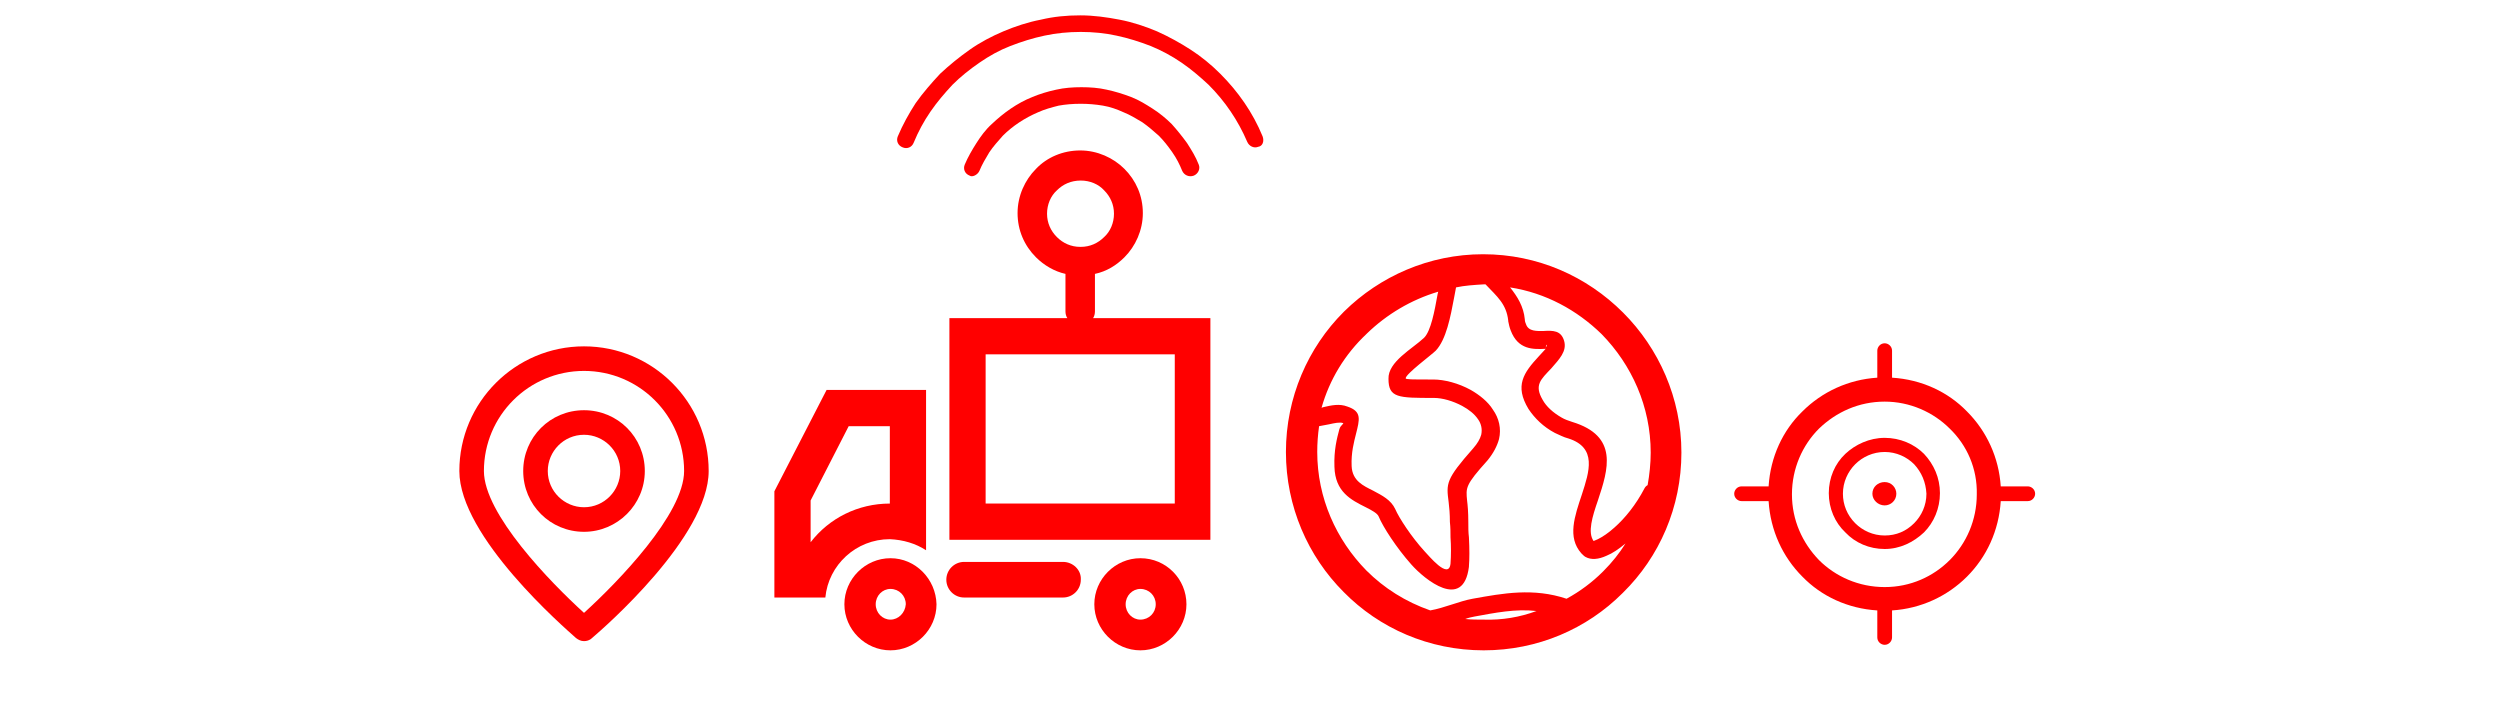 <?xml version="1.0" encoding="utf-8"?>
<!-- Generator: Adobe Illustrator 25.4.1, SVG Export Plug-In . SVG Version: 6.00 Build 0)  -->
<svg version="1.1" id="Livello_1" xmlns="http://www.w3.org/2000/svg" xmlns:xlink="http://www.w3.org/1999/xlink" x="0px" y="0px"
	 viewBox="0 0 407.1 114.6" style="enable-background:new 0 0 407.1 114.6;" xml:space="preserve">
<style type="text/css">
	.st0{fill:#ff0000;}
</style>
<path class="st0" d="M241.5,41.4c8.9,0,16.9,3.6,22.8,9.5v0c5.8,5.8,9.5,13.9,9.5,22.8c0,8.9-3.6,17-9.5,22.8l-0.1,0.1
	c-5.8,5.8-13.8,9.3-22.6,9.3c-8.9,0-17-3.6-22.8-9.5l0,0c-5.8-5.8-9.4-13.9-9.4-22.8c0-8.9,3.6-17,9.4-22.8l0.1-0.1
	C224.7,45,232.7,41.4,241.5,41.4L241.5,41.4z M237.1,46.8L237.1,46.8c-0.1,0.5-0.2,1-0.3,1.6c-0.6,3.2-1.3,6.9-3,8.7
	c-0.7,0.7-4.9,3.8-4.9,4.5c0,0.2,0.9,0.2,4.5,0.2h0c1.8,0,4.1,0.6,6.1,1.7c1.4,0.8,2.8,1.9,3.6,3.2c1,1.4,1.4,3.1,1,4.8l0,0l0,0
	c-0.3,1.1-0.9,2.3-1.9,3.5c-3.6,4-3.5,4.4-3.3,6.5c0.1,0.8,0.2,1.9,0.2,3.5c0,0.9,0,1.7,0.1,2.5c0.1,1.9,0.1,3.5,0,4.7v0.1
	c-0.9,7.2-7.2,2.1-9.4-0.4c-2.4-2.7-4.6-6.1-5.3-7.8c-0.2-0.5-1.1-1-2.1-1.5c-2.4-1.2-5-2.5-5.1-6.6c-0.1-2.7,0.4-4.6,0.8-6.1
	c0.2-0.7,0.8-0.9,0.6-1c-0.5-0.2-1.4,0-2.3,0.2c-0.5,0.1-1,0.2-1.6,0.3c-0.2,1.4-0.3,2.8-0.3,4.2c0,7.5,3.1,14.3,8,19.3v0l0,0
	c2.9,2.9,6.4,5.1,10.4,6.5c2.3-0.4,4.7-1.5,6.9-1.9c5-0.9,9.9-1.8,15.3,0c2.2-1.2,4.2-2.7,5.9-4.4l0.1-0.1c1.4-1.4,2.6-2.9,3.6-4.5
	c-1.1,0.9-2.1,1.6-3.1,2c-1.3,0.6-2.5,0.7-3.4,0.2l0,0c-0.2-0.1-0.4-0.3-0.6-0.5l-0.1-0.1c-2.3-2.6-1.1-6,0.1-9.6
	c1.2-3.7,2.5-7.6-2.2-9.1c-0.8-0.2-1.5-0.6-2.2-0.9c-1.9-1-3.3-2.4-4.3-3.9c-2.3-3.8-0.8-5.9,1.7-8.6c0.4-0.4,0.8-0.9,1.1-1.2
	c-2,0.1-4.5,0.2-5.7-3l0,0l0,0c-0.2-0.5-0.3-1-0.4-1.5v-0.1c-0.3-2.7-1.8-3.9-3.7-5.9h-0.2C240,46.4,238.5,46.5,237.1,46.8
	L237.1,46.8z M215.2,66.4L215.2,66.4l0.3-0.1c1.3-0.3,2.6-0.6,3.9-0.1c2.4,0.8,2,2.1,1.4,4.5c-0.3,1.2-0.8,3-0.7,5.2
	c0.1,2.4,1.9,3.2,3.5,4c1.5,0.8,2.9,1.5,3.6,3c0.6,1.4,2.6,4.5,4.8,6.9c0.6,0.6,3.9,4.7,4.2,2c0.1-1.4,0.1-2.9,0-4.3
	c0-0.8,0-1.6-0.1-2.5c0-1.3-0.1-2.4-0.2-3.2c-0.4-3.1-0.5-3.7,4-8.8c0.7-0.8,1.1-1.5,1.3-2.2l0,0c0.2-0.9,0-1.8-0.5-2.5
	c-0.6-0.9-1.5-1.6-2.6-2.2c-1.5-0.8-3.2-1.3-4.6-1.3h0c-5.8,0-7.4,0-7.4-3.1c-0.1-2.8,3.9-4.9,5.8-6.7c1.1-1.1,1.7-4.3,2.2-7.1
	l0.1-0.4c-4.4,1.3-8.4,3.7-11.6,6.8l-0.1,0.1C219,57.7,216.5,61.8,215.2,66.4L215.2,66.4z M250.2,99.5L250.2,99.5
	c-3.4-0.4-6.8,0.3-10.1,0.9c-0.5,0.1-1,0.2-1.5,0.4c1,0.1,2,0.1,3,0.1C244.6,101,247.5,100.5,250.2,99.5L250.2,99.5z M267.8,79.5
	L267.8,79.5c0.1-0.2,0.3-0.4,0.5-0.5c0.3-1.7,0.5-3.5,0.5-5.3c0-7.5-3.1-14.3-8-19.3v0v0c-4-3.9-9.1-6.7-14.9-7.6
	c1.2,1.5,2.2,3.1,2.4,5.2l0,0c0,0.3,0.1,0.6,0.2,0.8v0c0.4,1.2,1.8,1.1,2.8,1.1c1.6-0.1,2.9-0.1,3.4,1.6c0.5,1.7-0.8,3-2.1,4.5
	c-1.7,1.8-2.8,2.7-1.4,5.1c0.6,1.1,1.7,2.1,3.1,2.9c0.5,0.3,1.1,0.5,1.7,0.7c7.6,2.3,5.9,7.7,4.2,12.8c-0.9,2.6-1.7,5.2-0.7,6.6
	l0.7-0.3c0.8-0.4,1.7-1,2.7-1.9C264.6,84.4,266.4,82.2,267.8,79.5L267.8,79.5z M251.7,56.6L251.7,56.6c0.1-0.2,0.2-0.3,0.2-0.3
	C251.8,55.9,251.8,56.3,251.7,56.6L251.7,56.6z"/>
<g>
	<path class="st0" d="M178.3,50.7v-6.1c1.9-0.4,3.5-1.4,4.8-2.7c1.8-1.8,3-4.4,3-7.2c0-2.8-1.1-5.3-3-7.2c-1.8-1.8-4.4-3-7.2-3
		c-2.8,0-5.4,1.1-7.2,3c-1.8,1.8-3,4.4-3,7.2c0,2.8,1.1,5.3,3,7.2c1.3,1.3,3,2.3,4.8,2.7v6.1c0,0.4,0.1,0.8,0.3,1.1h-19.2v36.1h42.5
		V51.8H178C178.2,51.5,178.3,51.1,178.3,50.7z M172.1,38.6c-1-1-1.6-2.3-1.6-3.8c0-1.5,0.6-2.9,1.6-3.8c1-1,2.3-1.6,3.9-1.6
		c1.5,0,2.9,0.6,3.8,1.6c1,1,1.6,2.3,1.6,3.8c0,1.5-0.6,2.9-1.6,3.8c-1,1-2.3,1.6-3.8,1.6h0h-0.1C174.4,40.2,173.1,39.6,172.1,38.6z
		 M191.3,82h-30.8V57.7h30.8V82z"/>
	<path class="st0" d="M205.6,22.2c-1.6-3.9-4-7.3-6.9-10.2c-1.5-1.5-3.1-2.8-4.8-3.9c-1.7-1.1-3.5-2.1-5.5-3c-1.9-0.8-4-1.5-6.1-1.9
		c-2.1-0.4-4.2-0.7-6.4-0.7c-2.2,0-4.3,0.2-6.4,0.7c-2.1,0.4-4.2,1.1-6.1,1.9c-1.9,0.8-3.8,1.8-5.5,3c-1.7,1.2-3.3,2.5-4.8,3.9
		c-1.4,1.5-2.8,3.1-4,4.8c-1.1,1.7-2.1,3.5-2.9,5.4c-0.3,0.7,0,1.5,0.8,1.8c0.7,0.3,1.5,0,1.8-0.8c0.7-1.7,1.6-3.4,2.7-5
		c1.1-1.6,2.3-3,3.6-4.4c1.3-1.3,2.8-2.5,4.4-3.6c1.6-1.1,3.2-2,5-2.7c1.8-0.7,3.7-1.3,5.6-1.7c1.9-0.4,3.8-0.6,5.9-0.6
		c2,0,4,0.2,5.8,0.6c1.9,0.4,3.8,1,5.6,1.7c1.7,0.7,3.4,1.6,5,2.7c1.6,1.1,3,2.3,4.4,3.6c2.7,2.7,4.8,5.8,6.3,9.3
		c0.3,0.7,1.1,1.1,1.8,0.8C205.6,23.8,205.9,23,205.6,22.2z"/>
	<path class="st0" d="M159.5,27.8c0.4-1,1-2,1.6-3c0.6-0.9,1.4-1.8,2.2-2.7c1.6-1.6,3.6-2.9,5.7-3.8c1.1-0.5,2.2-0.8,3.4-1.1
		c1.1-0.2,2.3-0.3,3.6-0.3c1.2,0,2.4,0.1,3.6,0.3c1.2,0.2,2.3,0.6,3.4,1.1c1,0.4,2,1,3,1.6c1,0.7,1.8,1.4,2.7,2.2
		c0.8,0.8,1.5,1.7,2.2,2.7c0.7,1,1.2,2,1.6,3c0.3,0.7,1.1,1.1,1.9,0.8c0.7-0.3,1.1-1.1,0.8-1.8c-0.5-1.3-1.2-2.4-1.9-3.5
		c-0.8-1.1-1.6-2.1-2.5-3.1c-0.9-0.9-2-1.8-3.1-2.5c-1.1-0.7-2.2-1.4-3.5-1.9c-1.3-0.5-2.6-0.9-4-1.2c-1.3-0.3-2.7-0.4-4.1-0.4
		c-1.4,0-2.8,0.1-4.1,0.4c-1.4,0.3-2.7,0.7-3.9,1.2c-2.5,1-4.7,2.6-6.6,4.4c-1,0.9-1.8,2-2.5,3.1c-0.7,1.1-1.4,2.3-1.9,3.5
		c-0.3,0.7,0,1.5,0.8,1.8C158.3,28.9,159.2,28.5,159.5,27.8z"/>
	<path class="st0" d="M173.1,91.5H157c-1.6,0-2.9,1.3-2.9,2.9c0,1.6,1.3,2.9,2.9,2.9h16.1c1.6,0,2.9-1.3,2.9-2.9
		C176.1,92.8,174.7,91.5,173.1,91.5z"/>
	<path class="st0" d="M185.7,90.9c-4.1,0-7.5,3.4-7.5,7.5c0,4.1,3.4,7.5,7.5,7.5c4.1,0,7.5-3.4,7.5-7.5
		C193.2,94.3,189.9,90.9,185.7,90.9z M185.7,100.9c-1.3,0-2.4-1.1-2.4-2.5c0-1.4,1.1-2.5,2.4-2.5c1.4,0,2.5,1.1,2.5,2.5
		C188.2,99.8,187.1,100.9,185.7,100.9z"/>
	<path class="st0" d="M150.8,89.6V63.5h-16.2L126.1,80v17.3h8.3c0.5-5.3,5-9.5,10.5-9.5C147.1,87.9,149.1,88.5,150.8,89.6z
		 M144.9,82c-5.2,0-9.9,2.4-12.9,6.3v-6.8l6.2-12.1h6.7V82z"/>
	<path class="st0" d="M145,90.9c-4.1,0-7.5,3.4-7.5,7.5c0,4.1,3.4,7.5,7.5,7.5c4.1,0,7.5-3.4,7.5-7.5
		C152.4,94.3,149.1,90.9,145,90.9z M145,100.9c-1.3,0-2.4-1.1-2.4-2.5c0-1.4,1.1-2.5,2.4-2.5c1.4,0,2.5,1.1,2.5,2.5
		C147.4,99.8,146.3,100.9,145,100.9z"/>
</g>
<g>
	<g>
		<path class="st0" d="M95.1,104.4c-0.5,0-0.9-0.2-1.3-0.5c-1.9-1.7-19-16.5-19-27.2c0-11.2,9.1-20.3,20.3-20.3
			c11.2,0,20.3,9.1,20.3,20.3c0,10.7-17.1,25.6-19,27.2C96,104.3,95.5,104.4,95.1,104.4L95.1,104.4z M95.1,60.4
			c-9,0-16.3,7.3-16.3,16.3c0,7,10.8,18.1,16.3,23.1c5.5-5,16.3-16.1,16.3-23.1C111.4,67.7,104.1,60.4,95.1,60.4L95.1,60.4z"/>
	</g>
	<g>
		<path class="st0" d="M95.1,86.6c-5.5,0-9.9-4.4-9.9-9.9c0-5.5,4.4-9.9,9.9-9.9c5.5,0,9.9,4.4,9.9,9.9
			C105,82.2,100.5,86.6,95.1,86.6L95.1,86.6z M95.1,70.8c-3.3,0-5.9,2.7-5.9,5.9c0,3.3,2.7,5.9,5.9,5.9c3.3,0,5.9-2.7,5.9-5.9
			C101,73.4,98.3,70.8,95.1,70.8L95.1,70.8z"/>
	</g>
</g>
<path class="st0" d="M308.1,61.5c4.8,0.3,9.1,2.3,12.2,5.5c3.2,3.2,5.2,7.5,5.5,12.2h4.4c0.6,0,1.2,0.5,1.2,1.2
	c0,0.6-0.5,1.2-1.2,1.2h-4.4c-0.3,4.8-2.3,9.1-5.5,12.3c-3.2,3.2-7.5,5.2-12.2,5.5v4.4c0,0.6-0.5,1.2-1.2,1.2
	c-0.6,0-1.2-0.5-1.2-1.2v-4.4c-4.8-0.3-9.1-2.3-12.2-5.5c-3.2-3.2-5.2-7.5-5.5-12.3h-4.4c-0.6,0-1.2-0.5-1.2-1.2
	c0-0.6,0.5-1.2,1.2-1.2h4.4c0.3-4.8,2.3-9.1,5.5-12.2c3.2-3.2,7.5-5.2,12.2-5.5v-4.4c0-0.6,0.5-1.2,1.2-1.2c0.6,0,1.2,0.5,1.2,1.2
	V61.5L308.1,61.5z M306.9,78.5c1.1,0,1.9,0.9,1.9,1.9c0,1.1-0.9,1.9-1.9,1.9c-1.1,0-2-0.9-2-1.9C304.9,79.3,305.8,78.5,306.9,78.5
	L306.9,78.5z M306.9,71.3c2.5,0,4.8,1,6.4,2.6l0,0c1.6,1.7,2.6,3.9,2.6,6.4c0,2.5-1,4.8-2.6,6.4v0c-1.7,1.6-3.9,2.7-6.4,2.7
	c-2.5,0-4.8-1-6.4-2.7v0c-1.7-1.6-2.7-3.9-2.7-6.4c0-2.5,1-4.8,2.7-6.4l0,0C302.1,72.4,304.4,71.3,306.9,71.3L306.9,71.3z
	 M311.7,75.6c-1.2-1.2-2.9-2-4.8-2c-1.9,0-3.6,0.8-4.8,2c-1.2,1.2-2,2.9-2,4.8c0,1.8,0.7,3.5,2,4.8c1.2,1.2,2.9,2,4.8,2
	c1.9,0,3.5-0.7,4.8-2c1.2-1.2,2-2.9,2-4.8C313.6,78.5,312.9,76.9,311.7,75.6L311.7,75.6z M317.5,69.8c-2.7-2.7-6.5-4.4-10.6-4.4
	c-4.2,0-7.9,1.7-10.7,4.4c-2.7,2.7-4.4,6.5-4.4,10.7c0,4.2,1.7,7.9,4.4,10.7c2.7,2.7,6.5,4.4,10.7,4.4c4.2,0,7.9-1.7,10.6-4.4
	c2.7-2.7,4.4-6.5,4.4-10.7C322,76.3,320.3,72.5,317.5,69.8L317.5,69.8z"/>
</svg>
